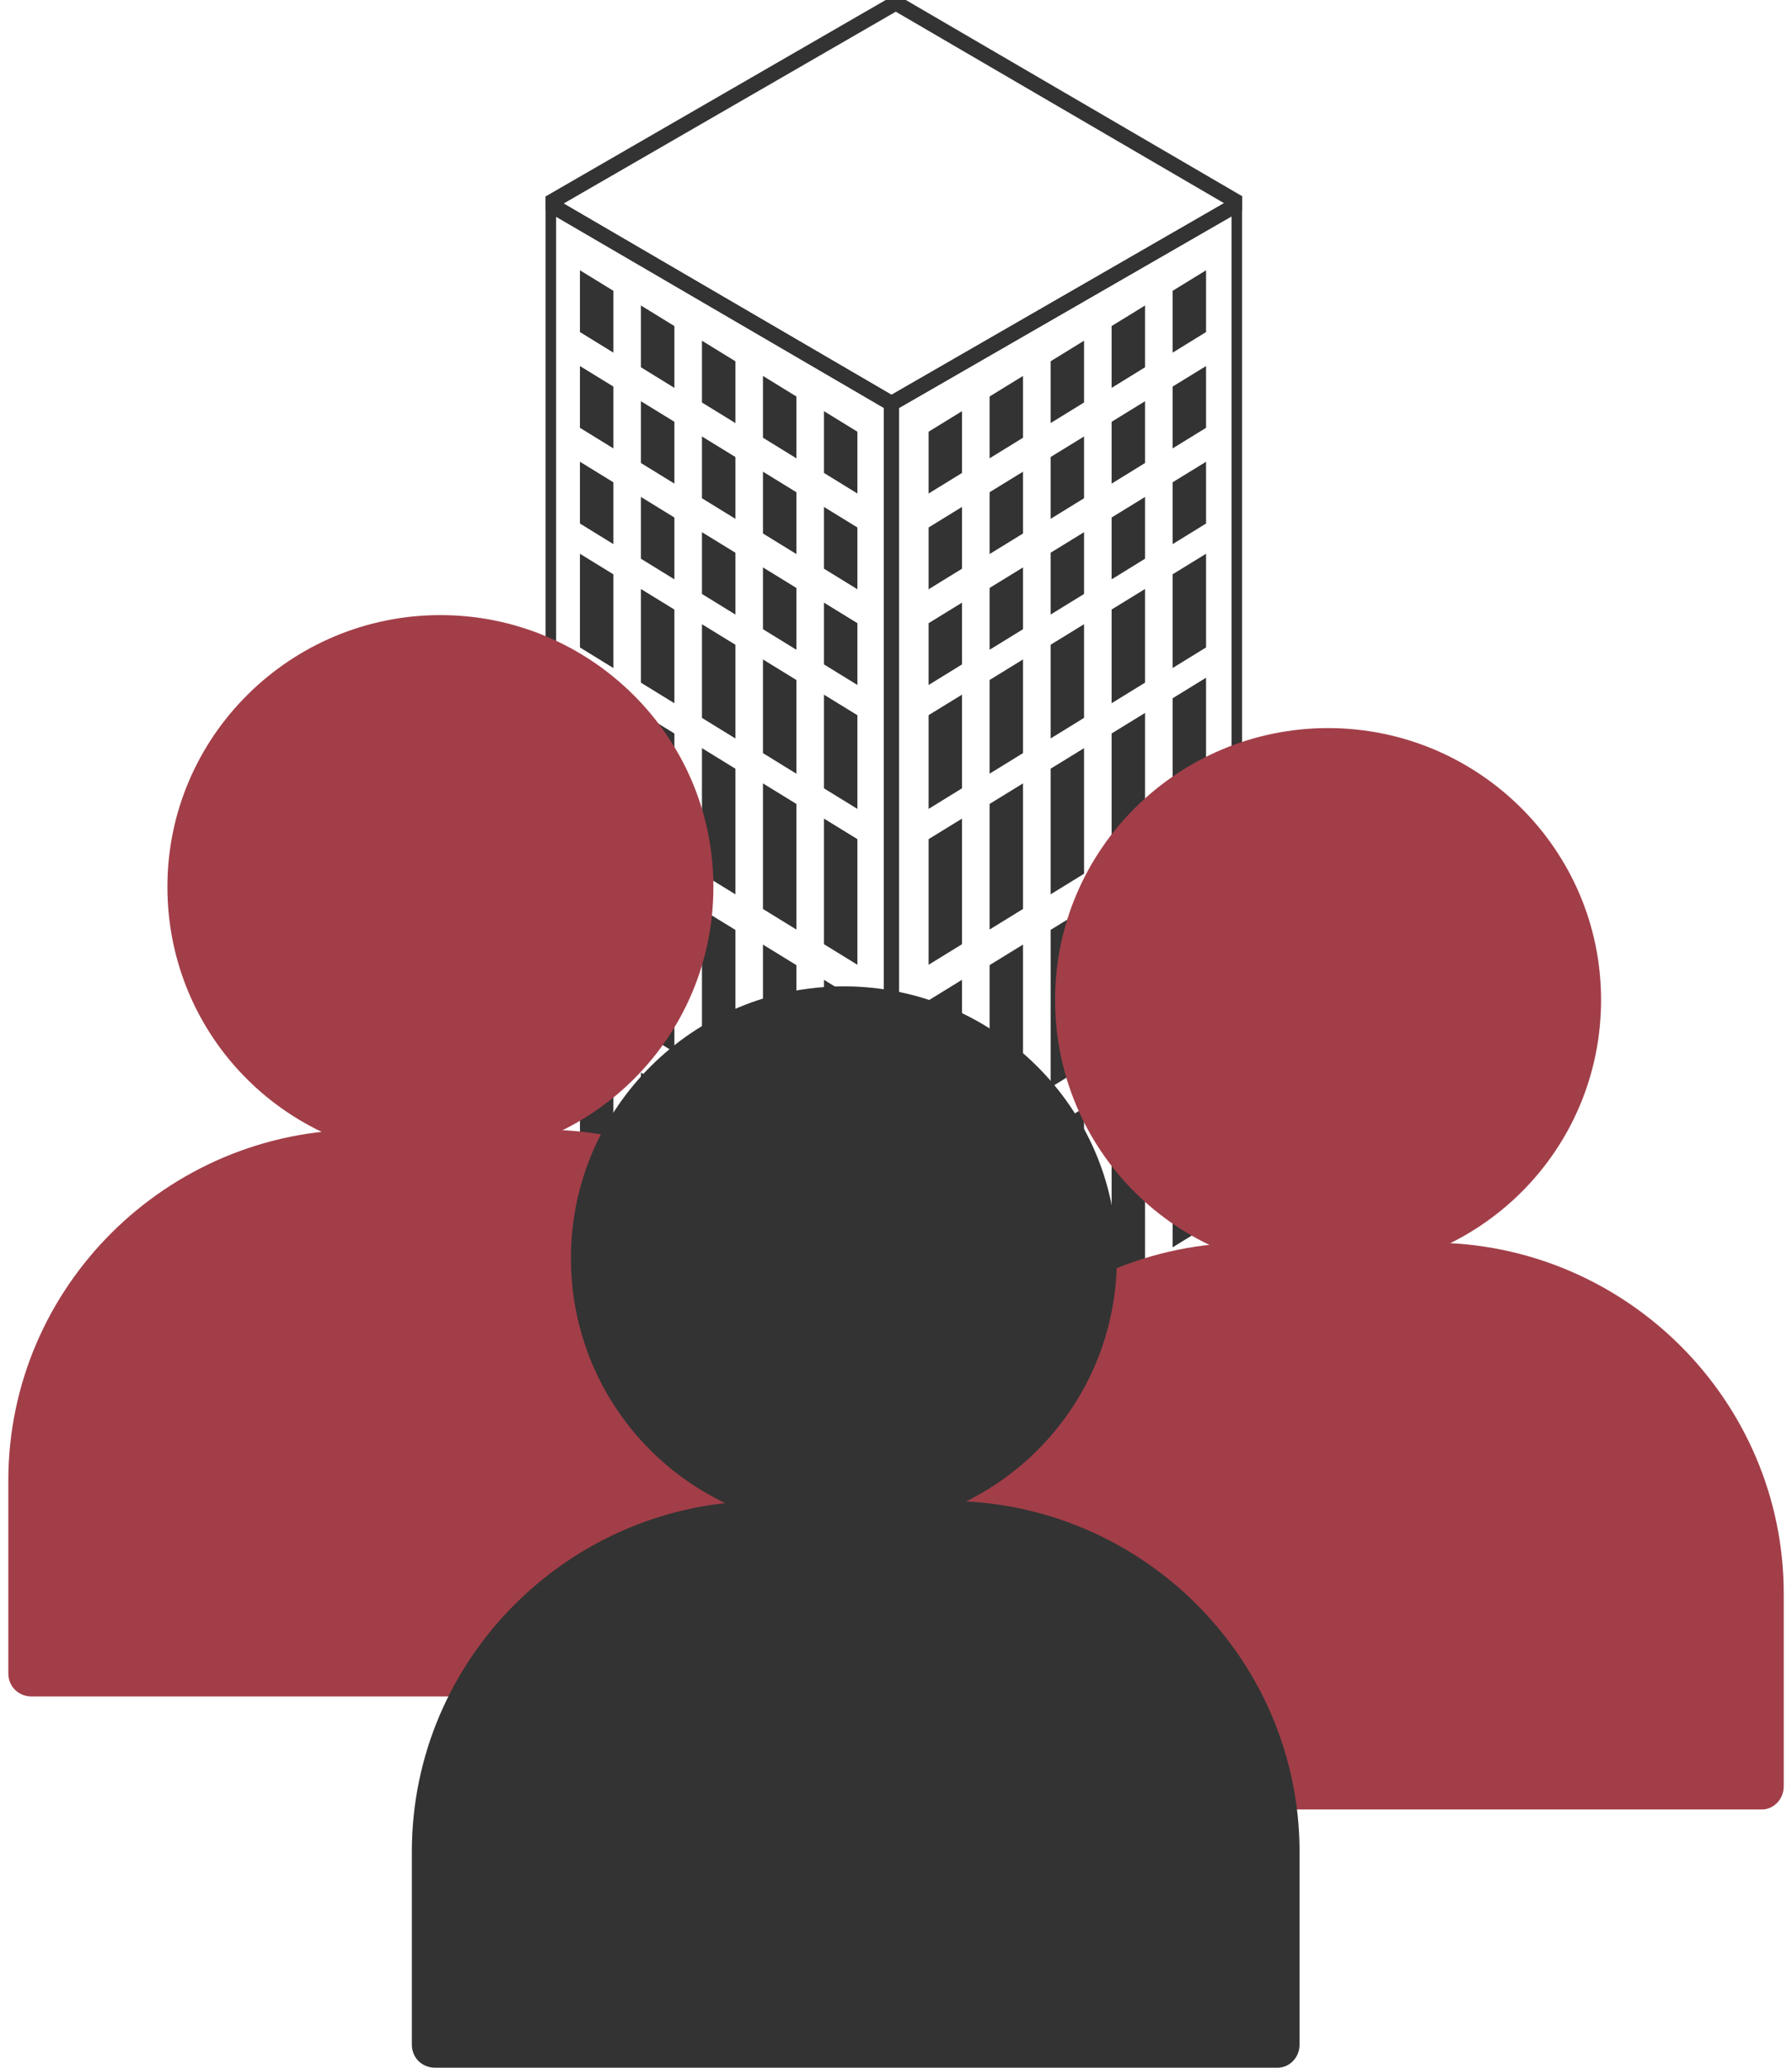 <svg width="78" height="90" viewBox="0 0 78 90" fill="none" xmlns="http://www.w3.org/2000/svg">
<g clip-path="url(#clip0_1583_5125)">
<path d="M53.772 8.559C53.874 8.501 53.999 8.501 54.101 8.56C54.203 8.619 54.266 8.728 54.266 8.846V54.38C54.266 54.498 54.202 54.608 54.1 54.666L38.96 63.388C38.858 63.446 38.733 63.446 38.631 63.387C38.53 63.328 38.467 63.219 38.467 63.101V17.567L38.47 17.523C38.483 17.422 38.543 17.332 38.632 17.281L53.772 8.559ZM39.126 17.758V62.53L53.606 54.189V9.417L39.126 17.758Z" fill="#333333"/>
<path d="M23.711 8.571C23.813 8.512 23.939 8.513 24.041 8.572L38.971 17.281C39.072 17.34 39.134 17.449 39.134 17.567V63.101C39.134 63.219 39.071 63.328 38.969 63.388C38.867 63.446 38.741 63.446 38.639 63.386L23.71 54.668C23.608 54.609 23.546 54.5 23.546 54.382V8.858C23.546 8.74 23.609 8.63 23.711 8.571ZM24.205 54.192L38.475 62.526V17.757L24.205 9.432V54.192Z" fill="#333333"/>
<path d="M38.866 -0.178C38.96 -0.217 39.068 -0.21 39.157 -0.158L54.102 8.56C54.203 8.62 54.266 8.729 54.266 8.847C54.265 8.965 54.202 9.074 54.1 9.132L38.969 17.854C38.88 17.905 38.772 17.911 38.678 17.872L38.639 17.853L23.71 9.143C23.608 9.084 23.546 8.975 23.546 8.857C23.546 8.739 23.609 8.63 23.711 8.571L38.827 -0.159L38.866 -0.178ZM24.533 8.859L38.806 17.185L53.278 8.844L38.99 0.509L24.533 8.859Z" fill="#333333"/>
<path d="M35.864 26.23V28.919L37.32 29.815V27.125L35.864 26.23ZM33.209 27.386L34.664 28.282V25.591L33.209 24.697V27.386ZM25.243 22.787L26.698 23.683V20.992L25.243 20.098V22.787ZM27.898 24.319L29.354 25.216V22.525L27.898 21.63V24.319ZM30.554 25.853L32.009 26.749V24.058L30.554 23.164V25.853Z" fill="#333333"/>
<path d="M35.864 22.064V24.753L37.32 25.649V22.959L35.864 22.064ZM33.209 23.22L34.664 24.116V21.425L33.209 20.53V23.22ZM25.243 18.621L26.698 19.517V16.826L25.243 15.932V18.621ZM27.898 20.153L29.354 21.05V18.359L27.898 17.464V20.153ZM30.554 21.687L32.009 22.583V19.892L30.554 18.998V21.687Z" fill="#333333"/>
<path d="M35.864 17.896V20.585L37.32 21.481V18.791L35.864 17.896ZM33.209 19.052L34.664 19.949V17.258L33.209 16.363V19.052ZM25.243 14.453L26.698 15.349V12.658L25.243 11.764V14.453ZM27.898 15.986L29.354 16.883V14.192L27.898 13.297V15.986ZM30.554 17.519L32.009 18.415V15.725L30.554 14.83V17.519Z" fill="#333333"/>
<path d="M35.864 30.235V34.313L37.32 35.209V31.131L35.864 30.236V30.235ZM33.209 32.78L34.664 33.677V29.598L33.209 28.703V32.781V32.78ZM25.243 28.181L26.698 29.077V24.998L25.243 24.104V28.182V28.181ZM27.898 29.714L29.354 30.61V26.532L27.898 25.637V29.715V29.714ZM30.554 31.247L32.009 32.143V28.064L30.554 27.17V31.248V31.247Z" fill="#333333"/>
<path d="M35.864 35.63V41.097L37.32 41.993V36.525L35.864 35.63ZM33.209 39.564L34.664 40.46V34.992L33.209 34.098V39.565V39.564ZM25.243 34.964L26.698 35.861V30.393L25.243 29.498V34.964ZM27.898 36.498L29.354 37.394V31.926L27.898 31.032V36.498ZM30.554 38.031L32.009 38.927V33.459L30.554 32.564V38.031V38.031Z" fill="#333333"/>
<path d="M35.864 42.647V49.502L37.32 50.399V43.542L35.864 42.647ZM33.209 47.97L34.664 48.866V42.009L33.209 41.114V47.97ZM25.243 43.371L26.698 44.267V37.41L25.243 36.516V43.371ZM27.898 44.904L29.354 45.8V38.943L27.898 38.048V44.904ZM30.554 46.437L32.009 47.334V40.476L30.554 39.582V46.437Z" fill="#333333"/>
<path d="M35.864 51.283V59.527L37.32 60.423V52.177L35.864 51.283ZM33.209 57.995L34.664 58.891V50.645L33.209 49.75V57.995ZM25.243 53.395L26.698 54.291V46.045L25.243 45.15V53.395ZM27.898 54.928L29.354 55.825V47.578L27.898 46.684V54.928ZM30.554 56.461L32.009 57.357V49.111L30.554 48.217V56.461Z" fill="#333333"/>
<path d="M52.496 20.098L51.041 20.992V23.683L52.496 22.787V20.098ZM49.84 21.63L48.385 22.525V25.216L49.84 24.319V21.63ZM47.185 23.164L45.73 24.058V26.749L47.185 25.853V23.164ZM40.419 27.125V29.815L41.874 28.919V26.23L40.419 27.125ZM44.529 24.697L43.074 25.591V28.282L44.529 27.386V24.697Z" fill="#333333"/>
<path d="M52.496 15.932L51.041 16.826V19.517L52.496 18.621V15.932ZM49.84 17.464L48.385 18.359V21.05L49.84 20.153V17.464ZM47.185 18.998L45.73 19.892V22.583L47.185 21.687V18.998ZM40.419 22.959V25.649L41.874 24.753V22.064L40.419 22.959ZM44.529 20.53L43.074 21.425V24.116L44.529 23.22V20.53Z" fill="#333333"/>
<path d="M52.496 11.764L51.041 12.658V15.349L52.496 14.453V11.764ZM49.84 13.297L48.385 14.192V16.883L49.84 15.986V13.297ZM47.185 14.83L45.73 15.725V18.415L47.185 17.519V14.83ZM40.419 18.791V21.481L41.874 20.585V17.896L40.419 18.791ZM44.529 16.363L43.074 17.258V19.949L44.529 19.052V16.363Z" fill="#333333"/>
<path d="M52.496 24.102L51.041 24.997V29.076L52.496 28.18V24.102V24.102ZM49.84 25.636L48.385 26.53V30.609L49.84 29.713V25.635V25.636ZM47.185 27.169L45.73 28.063V32.142L47.185 31.246V27.168V27.169ZM40.419 31.129V35.208L41.874 34.312V30.234L40.419 31.128V31.129ZM44.529 28.702L43.074 29.597V33.676L44.529 32.779V28.701V28.702Z" fill="#333333"/>
<path d="M52.496 29.498L51.041 30.393V35.861L52.496 34.964V29.498ZM49.84 31.031L48.385 31.925V37.393L49.84 36.497V31.031ZM47.185 32.564L45.73 33.459V38.927L47.185 38.031V32.563V32.564ZM40.419 36.525V41.993L41.874 41.097V35.63L40.419 36.525ZM44.529 34.097L43.074 34.992V40.459L44.529 39.563V34.096V34.097Z" fill="#333333"/>
<path d="M52.496 36.514L51.041 37.408V44.265L52.496 43.369V36.514ZM49.84 38.047L48.385 38.942V45.799L49.84 44.903V38.047ZM47.185 39.58L45.73 40.474V47.331L47.185 46.435V39.58ZM40.419 43.541V50.398L41.874 49.501V42.646L40.419 43.541ZM44.529 41.113L43.074 42.008V48.865L44.529 47.969V41.113Z" fill="#333333"/>
<path d="M52.496 45.15L51.041 46.045V54.291L52.496 53.395V45.15ZM49.84 46.684L48.385 47.578V55.825L49.84 54.928V46.684ZM47.185 48.217L45.73 49.111V57.357L47.185 56.461V48.217ZM40.419 52.177V60.423L41.874 59.527V51.283L40.419 52.177ZM44.529 49.75L43.074 50.645V58.891L44.529 57.995V49.75Z" fill="#333333"/>
</g>
<g clip-path="url(#clip1_1583_5125)">
<path d="M38.053 73.841H1.377C0.833 73.841 0.362 73.437 0.362 72.827V64.445C0.362 55.997 7.29 49.17 15.708 49.17H23.656C32.143 49.17 39.002 56.065 39.002 64.445V72.827C39.002 73.437 38.526 73.841 38.053 73.841Z" fill="#A23E48"/>
<path d="M19.169 50.431C12.579 50.431 7.287 45.159 7.287 38.601C7.287 32.043 12.655 26.773 19.169 26.773C25.684 26.773 31.052 32.045 31.052 38.603C31.052 45.161 25.754 50.433 19.169 50.433V50.431Z" fill="#A23E48"/>
</g>
<g clip-path="url(#clip2_1583_5125)">
<path d="M76.691 78.76H40.015C39.471 78.76 39 78.355 39 77.745V69.363C39 60.915 45.927 54.088 54.346 54.088H62.294C70.781 54.088 77.64 60.983 77.64 69.363V77.745C77.64 78.355 77.163 78.76 76.691 78.76Z" fill="#A23E48"/>
<path d="M57.807 55.349C51.217 55.349 45.925 50.077 45.925 43.519C45.925 36.961 51.293 31.691 57.807 31.691C64.322 31.691 69.689 36.963 69.689 43.521C69.689 50.079 64.391 55.351 57.807 55.351V55.349Z" fill="#A23E48"/>
</g>
<g clip-path="url(#clip3_1583_5125)">
<path d="M55.617 90H18.941C18.396 90 17.926 89.595 17.926 88.986V80.603C17.926 72.155 24.853 65.328 33.272 65.328H41.22C49.706 65.328 56.566 72.223 56.566 80.603V88.986C56.566 89.595 56.089 90 55.617 90Z" fill="#333333"/>
<path d="M36.733 66.589C30.143 66.589 24.851 61.318 24.851 54.759C24.851 48.201 30.218 42.932 36.733 42.932C43.247 42.932 48.615 48.203 48.615 54.761C48.615 61.32 43.317 66.591 36.733 66.591V66.589Z" fill="#333333"/>
</g>
<defs>
<clipPath id="clip0_1583_5125">
<rect width="30.315" height="63.228" fill="white" transform="translate(23.748)"/>
</clipPath>
<clipPath id="clip1_1583_5125">
<rect width="38.638" height="47.068" fill="white" transform="translate(0.362 26.773)"/>
</clipPath>
<clipPath id="clip2_1583_5125">
<rect width="38.638" height="47.068" fill="white" transform="translate(39 31.691)"/>
</clipPath>
<clipPath id="clip3_1583_5125">
<rect width="38.638" height="47.068" fill="white" transform="translate(17.926 42.932)"/>
</clipPath>
</defs>
</svg>
